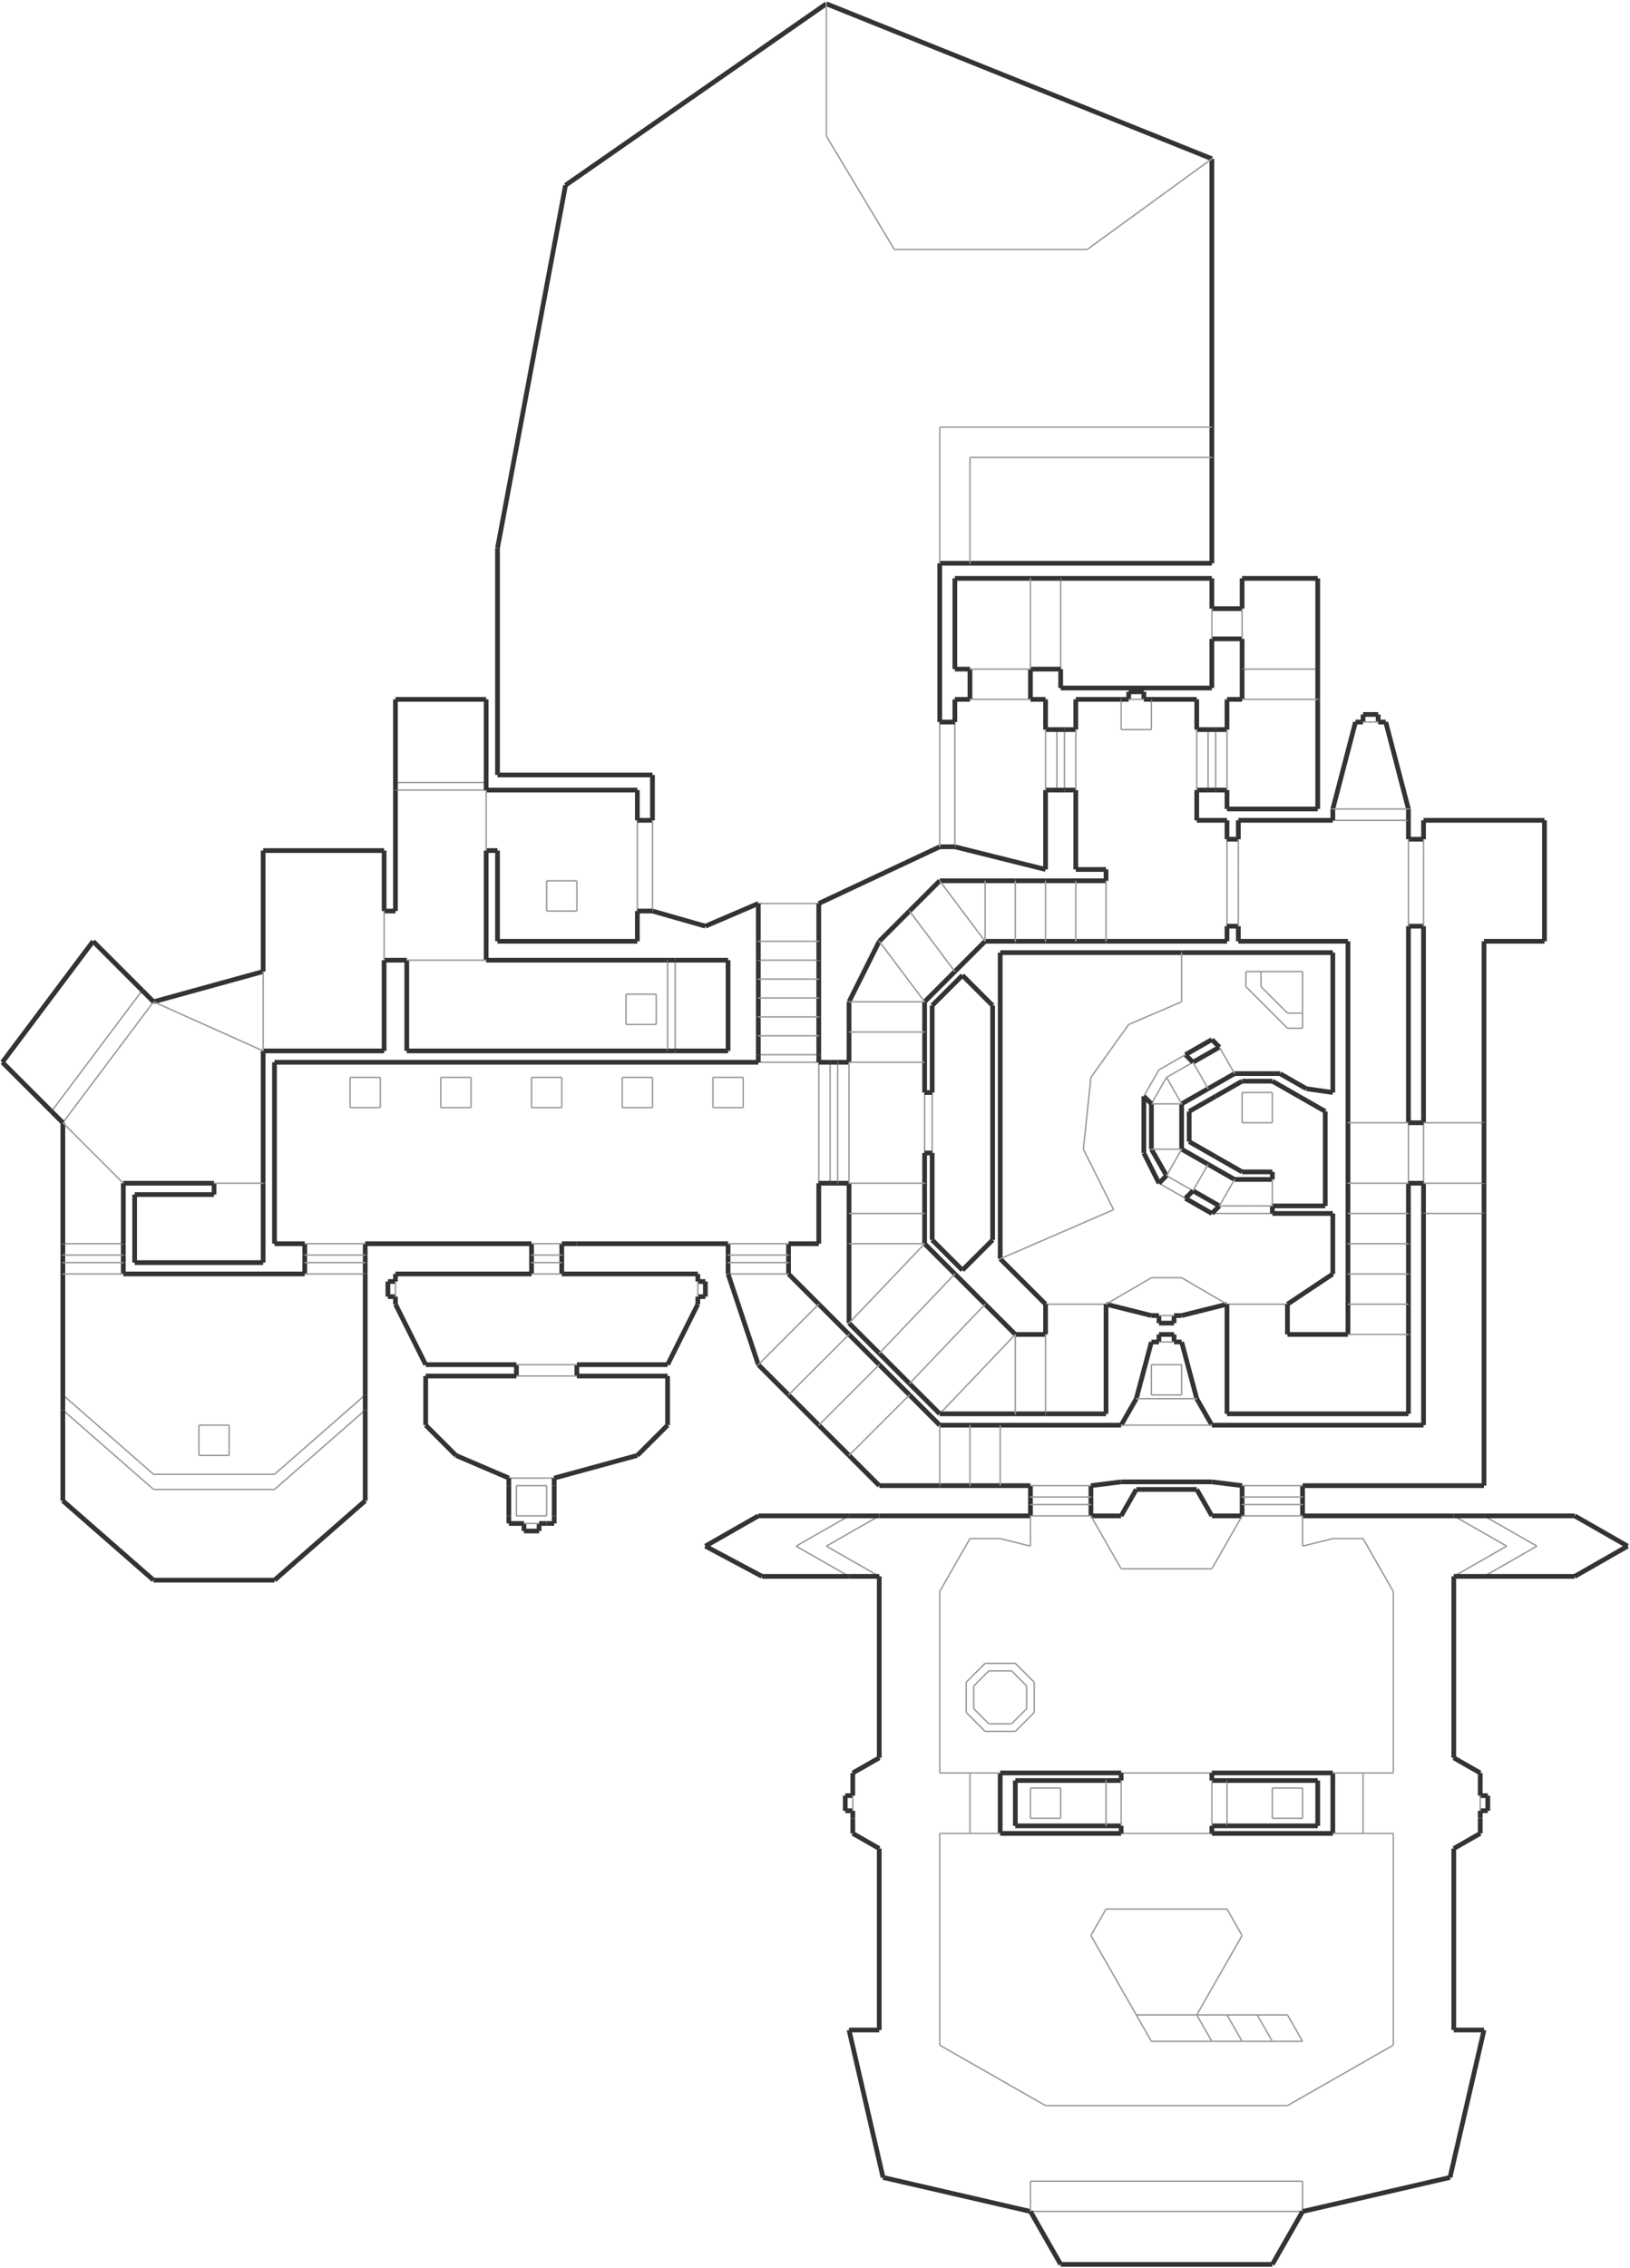 <?xml version="1.0" encoding="utf-8" ?>
<svg baseProfile="tiny" height="1024" version="1.2" viewBox="0 0 3450 4794" width="736" xmlns="http://www.w3.org/2000/svg" xmlns:ev="http://www.w3.org/2001/xml-events" xmlns:xlink="http://www.w3.org/1999/xlink"><defs /><line stroke="#333" stroke-width="10" x1="2629" x2="2693" y1="2477" y2="2477" /><line stroke="#333" stroke-width="10" x1="2573" x2="2629" y1="2445" y2="2477" /><line stroke="#333" stroke-width="10" x1="2517" x2="2573" y1="2413" y2="2445" /><line stroke="#333" stroke-width="10" x1="2517" x2="2517" y1="2349" y2="2413" /><line stroke="#333" stroke-width="10" x1="2573" x2="2517" y1="2317" y2="2349" /><line stroke="#333" stroke-width="10" x1="2629" x2="2573" y1="2285" y2="2317" /><line stroke="#333" stroke-width="10" x1="2693" x2="2629" y1="2285" y2="2285" /><line stroke="#333" stroke-width="10" x1="2749" x2="2693" y1="2317" y2="2285" /><line stroke="#333" stroke-width="10" x1="2805" x2="2749" y1="2349" y2="2317" /><line stroke="#333" stroke-width="10" x1="2805" x2="2805" y1="2549" y2="2349" /><line stroke="#333" stroke-width="10" x1="2693" x2="2693" y1="2477" y2="2493" /><line stroke="#333" stroke-width="10" x1="2693" x2="2613" y1="2493" y2="2493" /><line stroke="#333" stroke-width="10" x1="2613" x2="2557" y1="2493" y2="2461" /><line stroke="#333" stroke-width="10" x1="2557" x2="2501" y1="2461" y2="2429" /><line stroke="#333" stroke-width="10" x1="2501" x2="2501" y1="2429" y2="2333" /><line stroke="#333" stroke-width="10" x1="2501" x2="2557" y1="2333" y2="2301" /><line stroke="#333" stroke-width="10" x1="2557" x2="2613" y1="2301" y2="2269" /><line stroke="#333" stroke-width="10" x1="2613" x2="2709" y1="2269" y2="2269" /><line stroke="#333" stroke-width="10" x1="2709" x2="2765" y1="2269" y2="2301" /><line stroke="#333" stroke-width="10" x1="2765" x2="2821" y1="2301" y2="2309" /><line stroke="#333" stroke-width="10" x1="2693" x2="2805" y1="2549" y2="2549" /><line stroke="#999" stroke-width="3" x1="2693" x2="2629" y1="2373" y2="2373" /><line stroke="#999" stroke-width="3" x1="2693" x2="2693" y1="2309" y2="2373" /><line stroke="#999" stroke-width="3" x1="2629" x2="2693" y1="2309" y2="2309" /><line stroke="#999" stroke-width="3" x1="2629" x2="2629" y1="2373" y2="2309" /><line stroke="#999" stroke-width="3" x1="2693" x2="2693" y1="2549" y2="2493" /><line stroke="#333" stroke-width="10" x1="2581" x2="2525" y1="2213" y2="2245" /><line stroke="#999" stroke-width="3" x1="2525" x2="2469" y1="2245" y2="2277" /><line stroke="#999" stroke-width="3" x1="2469" x2="2437" y1="2277" y2="2333" /><line stroke="#333" stroke-width="10" x1="2437" x2="2437" y1="2333" y2="2429" /><line stroke="#333" stroke-width="10" x1="2437" x2="2469" y1="2429" y2="2485" /><line stroke="#999" stroke-width="3" x1="2469" x2="2525" y1="2485" y2="2517" /><line stroke="#333" stroke-width="10" x1="2525" x2="2581" y1="2517" y2="2549" /><line stroke="#999" stroke-width="3" x1="2581" x2="2613" y1="2549" y2="2493" /><line stroke="#999" stroke-width="3" x1="2525" x2="2557" y1="2517" y2="2461" /><line stroke="#999" stroke-width="3" x1="2469" x2="2501" y1="2485" y2="2429" /><line stroke="#999" stroke-width="3" x1="2437" x2="2501" y1="2429" y2="2429" /><line stroke="#999" stroke-width="3" x1="2437" x2="2501" y1="2333" y2="2333" /><line stroke="#999" stroke-width="3" x1="2469" x2="2501" y1="2277" y2="2333" /><line stroke="#999" stroke-width="3" x1="2525" x2="2557" y1="2245" y2="2301" /><line stroke="#333" stroke-width="10" x1="2117" x2="2117" y1="2013" y2="2661" /><line stroke="#333" stroke-width="10" x1="2117" x2="2213" y1="2661" y2="2757" /><line stroke="#999" stroke-width="3" x1="2213" x2="2341" y1="2757" y2="2757" /><line stroke="#333" stroke-width="10" x1="2725" x2="2821" y1="2757" y2="2693" /><line stroke="#333" stroke-width="10" x1="2821" x2="2501" y1="2013" y2="2013" /><line stroke="#333" stroke-width="10" x1="2565" x2="2581" y1="2197" y2="2213" /><line stroke="#333" stroke-width="10" x1="2509" x2="2565" y1="2229" y2="2197" /><line stroke="#999" stroke-width="3" x1="2421" x2="2453" y1="2317" y2="2261" /><line stroke="#333" stroke-width="10" x1="2421" x2="2421" y1="2437" y2="2317" /><line stroke="#333" stroke-width="10" x1="2453" x2="2421" y1="2501" y2="2437" /><line stroke="#999" stroke-width="3" x1="2509" x2="2453" y1="2533" y2="2501" /><line stroke="#333" stroke-width="10" x1="2821" x2="2693" y1="2565" y2="2565" /><line stroke="#999" stroke-width="3" x1="2581" x2="2613" y1="2213" y2="2269" /><line stroke="#333" stroke-width="10" x1="2341" x2="2437" y1="2757" y2="2781" /><line stroke="#333" stroke-width="10" x1="2501" x2="2597" y1="2781" y2="2757" /><line stroke="#333" stroke-width="10" x1="2509" x2="2525" y1="2533" y2="2517" /><line stroke="#333" stroke-width="10" x1="2469" x2="2453" y1="2485" y2="2501" /><line stroke="#333" stroke-width="10" x1="2525" x2="2509" y1="2245" y2="2229" /><line stroke="#333" stroke-width="10" x1="2421" x2="2437" y1="2317" y2="2333" /><line stroke="#333" stroke-width="10" x1="2213" x2="2213" y1="2757" y2="2821" /><line stroke="#333" stroke-width="10" x1="2213" x2="2149" y1="2821" y2="2821" /><line stroke="#333" stroke-width="10" x1="2149" x2="2085" y1="2821" y2="2757" /><line stroke="#333" stroke-width="10" x1="2085" x2="2021" y1="2757" y2="2693" /><line stroke="#333" stroke-width="10" x1="2021" x2="1957" y1="2693" y2="2629" /><line stroke="#333" stroke-width="10" x1="1957" x2="1957" y1="2629" y2="2565" /><line stroke="#333" stroke-width="10" x1="1957" x2="1957" y1="2565" y2="2501" /><line stroke="#333" stroke-width="10" x1="1957" x2="1957" y1="2501" y2="2437" /><line stroke="#999" stroke-width="3" x1="1957" x2="1957" y1="2437" y2="2309" /><line stroke="#333" stroke-width="10" x1="1957" x2="1957" y1="2309" y2="2245" /><line stroke="#333" stroke-width="10" x1="1957" x2="1957" y1="2245" y2="2181" /><line stroke="#333" stroke-width="10" x1="1957" x2="1957" y1="2181" y2="2117" /><line stroke="#333" stroke-width="10" x1="1957" x2="2021" y1="2117" y2="2053" /><line stroke="#333" stroke-width="10" x1="2021" x2="2085" y1="2053" y2="1989" /><line stroke="#333" stroke-width="10" x1="2085" x2="2149" y1="1989" y2="1989" /><line stroke="#333" stroke-width="10" x1="2149" x2="2213" y1="1989" y2="1989" /><line stroke="#333" stroke-width="10" x1="2213" x2="2277" y1="1989" y2="1989" /><line stroke="#333" stroke-width="10" x1="2277" x2="2341" y1="1989" y2="1989" /><line stroke="#333" stroke-width="10" x1="2341" x2="2597" y1="1989" y2="1989" /><line stroke="#333" stroke-width="10" x1="2597" x2="2533" y1="1733" y2="1733" /><line stroke="#333" stroke-width="10" x1="2277" x2="2341" y1="1837" y2="1837" /><line stroke="#333" stroke-width="10" x1="2341" x2="2341" y1="1837" y2="1861" /><line stroke="#333" stroke-width="10" x1="2341" x2="2277" y1="1861" y2="1861" /><line stroke="#333" stroke-width="10" x1="2277" x2="2213" y1="1861" y2="1861" /><line stroke="#333" stroke-width="10" x1="2213" x2="2149" y1="1861" y2="1861" /><line stroke="#333" stroke-width="10" x1="1989" x2="1925" y1="1861" y2="1925" /><line stroke="#333" stroke-width="10" x1="1797" x2="1797" y1="2181" y2="2245" /><line stroke="#333" stroke-width="10" x1="1797" x2="1773" y1="2245" y2="2245" /><line stroke="#333" stroke-width="10" x1="1773" x2="1797" y1="2501" y2="2501" /><line stroke="#333" stroke-width="10" x1="1797" x2="1797" y1="2501" y2="2565" /><line stroke="#333" stroke-width="10" x1="1797" x2="1797" y1="2565" y2="2629" /><line stroke="#333" stroke-width="10" x1="1797" x2="1797" y1="2629" y2="2797" /><line stroke="#333" stroke-width="10" x1="1797" x2="1861" y1="2797" y2="2861" /><line stroke="#333" stroke-width="10" x1="1861" x2="1925" y1="2861" y2="2925" /><line stroke="#333" stroke-width="10" x1="1925" x2="1989" y1="2925" y2="2989" /><line stroke="#333" stroke-width="10" x1="2213" x2="2341" y1="2989" y2="2989" /><line stroke="#333" stroke-width="10" x1="2341" x2="2341" y1="2989" y2="2757" /><line stroke="#333" stroke-width="10" x1="1797" x2="1797" y1="2117" y2="2181" /><line stroke="#333" stroke-width="10" x1="1861" x2="1797" y1="1989" y2="2117" /><line stroke="#333" stroke-width="10" x1="1925" x2="1861" y1="1925" y2="1989" /><line stroke="#999" stroke-width="3" x1="1797" x2="1957" y1="2501" y2="2501" /><line stroke="#999" stroke-width="3" x1="1797" x2="1957" y1="2565" y2="2565" /><line stroke="#999" stroke-width="3" x1="1797" x2="1957" y1="2629" y2="2629" /><line stroke="#999" stroke-width="3" x1="1797" x2="1957" y1="2797" y2="2629" /><line stroke="#999" stroke-width="3" x1="1861" x2="2021" y1="2861" y2="2693" /><line stroke="#999" stroke-width="3" x1="1925" x2="2085" y1="2925" y2="2757" /><line stroke="#999" stroke-width="3" x1="1989" x2="2149" y1="2989" y2="2821" /><line stroke="#999" stroke-width="3" x1="2213" x2="2213" y1="2989" y2="2821" /><line stroke="#333" stroke-width="10" x1="1989" x2="2149" y1="2989" y2="2989" /><line stroke="#333" stroke-width="10" x1="2149" x2="2213" y1="2989" y2="2989" /><line stroke="#999" stroke-width="3" x1="2149" x2="2149" y1="2989" y2="2821" /><line stroke="#333" stroke-width="10" x1="2085" x2="1989" y1="1861" y2="1861" /><line stroke="#333" stroke-width="10" x1="2149" x2="2085" y1="1861" y2="1861" /><line stroke="#999" stroke-width="3" x1="2341" x2="2341" y1="1989" y2="1861" /><line stroke="#999" stroke-width="3" x1="2277" x2="2277" y1="1989" y2="1861" /><line stroke="#999" stroke-width="3" x1="2213" x2="2213" y1="1989" y2="1861" /><line stroke="#999" stroke-width="3" x1="2149" x2="2149" y1="1989" y2="1861" /><line stroke="#999" stroke-width="3" x1="2085" x2="1989" y1="1989" y2="1861" /><line stroke="#999" stroke-width="3" x1="2021" x2="1925" y1="2053" y2="1925" /><line stroke="#999" stroke-width="3" x1="1957" x2="1797" y1="2117" y2="2117" /><line stroke="#999" stroke-width="3" x1="1957" x2="1861" y1="2117" y2="1989" /><line stroke="#999" stroke-width="3" x1="1957" x2="1797" y1="2181" y2="2181" /><line stroke="#999" stroke-width="3" x1="1957" x2="1797" y1="2245" y2="2245" /><line stroke="#999" stroke-width="3" x1="2085" x2="2085" y1="1989" y2="1861" /><line stroke="#999" stroke-width="3" x1="1797" x2="1797" y1="2245" y2="2501" /><line stroke="#999" stroke-width="3" x1="2341" x2="2437" y1="2757" y2="2701" /><line stroke="#999" stroke-width="3" x1="2437" x2="2501" y1="2701" y2="2701" /><line stroke="#999" stroke-width="3" x1="2501" x2="2597" y1="2701" y2="2757" /><line stroke="#999" stroke-width="3" x1="1973" x2="1973" y1="2309" y2="2437" /><line stroke="#333" stroke-width="10" x1="1973" x2="1957" y1="2309" y2="2309" /><line stroke="#333" stroke-width="10" x1="1957" x2="1973" y1="2437" y2="2437" /><line stroke="#999" stroke-width="3" x1="1773" x2="1773" y1="2245" y2="2501" /><line stroke="#999" stroke-width="3" x1="1757" x2="1757" y1="2501" y2="2245" /><line stroke="#999" stroke-width="3" x1="1733" x2="1733" y1="2501" y2="2245" /><line stroke="#333" stroke-width="10" x1="1757" x2="1733" y1="2245" y2="2245" /><line stroke="#333" stroke-width="10" x1="1733" x2="1757" y1="2501" y2="2501" /><line stroke="#333" stroke-width="10" x1="1773" x2="1757" y1="2245" y2="2245" /><line stroke="#333" stroke-width="10" x1="1757" x2="1773" y1="2501" y2="2501" /><line stroke="#333" stroke-width="10" x1="1973" x2="2037" y1="2621" y2="2685" /><line stroke="#333" stroke-width="10" x1="2037" x2="2101" y1="2685" y2="2621" /><line stroke="#333" stroke-width="10" x1="2101" x2="2101" y1="2621" y2="2125" /><line stroke="#333" stroke-width="10" x1="2101" x2="2037" y1="2125" y2="2061" /><line stroke="#333" stroke-width="10" x1="2037" x2="1973" y1="2061" y2="2125" /><line stroke="#999" stroke-width="3" x1="2597" x2="2725" y1="2757" y2="2757" /><line stroke="#333" stroke-width="10" x1="2597" x2="2597" y1="2757" y2="2989" /><line stroke="#333" stroke-width="10" x1="2597" x2="2981" y1="2989" y2="2989" /><line stroke="#333" stroke-width="10" x1="2821" x2="2621" y1="1733" y2="1733" /><line stroke="#333" stroke-width="10" x1="2621" x2="2621" y1="1733" y2="1773" /><line stroke="#333" stroke-width="10" x1="2621" x2="2621" y1="1957" y2="1989" /><line stroke="#333" stroke-width="10" x1="2621" x2="2853" y1="1989" y2="1989" /><line stroke="#333" stroke-width="10" x1="2853" x2="2725" y1="2821" y2="2821" /><line stroke="#333" stroke-width="10" x1="2725" x2="2725" y1="2821" y2="2757" /><line stroke="#333" stroke-width="10" x1="2597" x2="2597" y1="1989" y2="1957" /><line stroke="#999" stroke-width="3" x1="2597" x2="2597" y1="1957" y2="1773" /><line stroke="#333" stroke-width="10" x1="2597" x2="2597" y1="1773" y2="1733" /><line stroke="#333" stroke-width="10" x1="2597" x2="2621" y1="1957" y2="1957" /><line stroke="#333" stroke-width="10" x1="2621" x2="2597" y1="1773" y2="1773" /><line stroke="#333" stroke-width="10" x1="2853" x2="2853" y1="2757" y2="2821" /><line stroke="#333" stroke-width="10" x1="2853" x2="2853" y1="2693" y2="2757" /><line stroke="#333" stroke-width="10" x1="2853" x2="2853" y1="2629" y2="2693" /><line stroke="#333" stroke-width="10" x1="2853" x2="2853" y1="2565" y2="2629" /><line stroke="#333" stroke-width="10" x1="2853" x2="2853" y1="2501" y2="2565" /><line stroke="#333" stroke-width="10" x1="2853" x2="2853" y1="2373" y2="2501" /><line stroke="#333" stroke-width="10" x1="2853" x2="2853" y1="1989" y2="2373" /><line stroke="#333" stroke-width="10" x1="2981" x2="2981" y1="2989" y2="2821" /><line stroke="#333" stroke-width="10" x1="2981" x2="2981" y1="2821" y2="2757" /><line stroke="#333" stroke-width="10" x1="2981" x2="2981" y1="2757" y2="2693" /><line stroke="#333" stroke-width="10" x1="2981" x2="2981" y1="2693" y2="2629" /><line stroke="#333" stroke-width="10" x1="2981" x2="2981" y1="2629" y2="2565" /><line stroke="#333" stroke-width="10" x1="2981" x2="2981" y1="2565" y2="2501" /><line stroke="#999" stroke-width="3" x1="2981" x2="2981" y1="2501" y2="2373" /><line stroke="#333" stroke-width="10" x1="2981" x2="2981" y1="2373" y2="1957" /><line stroke="#999" stroke-width="3" x1="2981" x2="2853" y1="2757" y2="2757" /><line stroke="#999" stroke-width="3" x1="2981" x2="2853" y1="2821" y2="2821" /><line stroke="#999" stroke-width="3" x1="2981" x2="2853" y1="2629" y2="2629" /><line stroke="#999" stroke-width="3" x1="2981" x2="2853" y1="2693" y2="2693" /><line stroke="#999" stroke-width="3" x1="2981" x2="2853" y1="2501" y2="2501" /><line stroke="#999" stroke-width="3" x1="2981" x2="2853" y1="2565" y2="2565" /><line stroke="#999" stroke-width="3" x1="2981" x2="2853" y1="2373" y2="2373" /><line stroke="#333" stroke-width="10" x1="2277" x2="2277" y1="1669" y2="1837" /><line stroke="#999" stroke-width="3" x1="2253" x2="2253" y1="1541" y2="1669" /><line stroke="#333" stroke-width="10" x1="2277" x2="2277" y1="1477" y2="1541" /><line stroke="#333" stroke-width="10" x1="2533" x2="2437" y1="1477" y2="1477" /><line stroke="#333" stroke-width="10" x1="2533" x2="2533" y1="1541" y2="1477" /><line stroke="#999" stroke-width="3" x1="2557" x2="2557" y1="1669" y2="1541" /><line stroke="#333" stroke-width="10" x1="2533" x2="2533" y1="1733" y2="1669" /><line stroke="#999" stroke-width="3" x1="2573" x2="2573" y1="1541" y2="1669" /><line stroke="#999" stroke-width="3" x1="2237" x2="2237" y1="1669" y2="1541" /><line stroke="#333" stroke-width="10" x1="2277" x2="2253" y1="1541" y2="1541" /><line stroke="#333" stroke-width="10" x1="2253" x2="2277" y1="1669" y2="1669" /><line stroke="#333" stroke-width="10" x1="2237" x2="2213" y1="1541" y2="1541" /><line stroke="#333" stroke-width="10" x1="2213" x2="2237" y1="1669" y2="1669" /><line stroke="#333" stroke-width="10" x1="2253" x2="2237" y1="1541" y2="1541" /><line stroke="#333" stroke-width="10" x1="2237" x2="2253" y1="1669" y2="1669" /><line stroke="#333" stroke-width="10" x1="2597" x2="2573" y1="1541" y2="1541" /><line stroke="#333" stroke-width="10" x1="2573" x2="2597" y1="1669" y2="1669" /><line stroke="#333" stroke-width="10" x1="2557" x2="2533" y1="1541" y2="1541" /><line stroke="#333" stroke-width="10" x1="2533" x2="2557" y1="1669" y2="1669" /><line stroke="#333" stroke-width="10" x1="2573" x2="2557" y1="1541" y2="1541" /><line stroke="#333" stroke-width="10" x1="2557" x2="2573" y1="1669" y2="1669" /><line stroke="#333" stroke-width="10" x1="2213" x2="2213" y1="1837" y2="1669" /><line stroke="#333" stroke-width="10" x1="2021" x2="2213" y1="1789" y2="1837" /><line stroke="#333" stroke-width="10" x1="2213" x2="2213" y1="1541" y2="1477" /><line stroke="#333" stroke-width="10" x1="2245" x2="2565" y1="1453" y2="1453" /><line stroke="#333" stroke-width="10" x1="2245" x2="2245" y1="1413" y2="1453" /><line stroke="#333" stroke-width="10" x1="2565" x2="2565" y1="1453" y2="1349" /><line stroke="#333" stroke-width="10" x1="2565" x2="2629" y1="1349" y2="1349" /><line stroke="#333" stroke-width="10" x1="2629" x2="2629" y1="1349" y2="1413" /><line stroke="#999" stroke-width="3" x1="2629" x2="2789" y1="1413" y2="1413" /><line stroke="#333" stroke-width="10" x1="2789" x2="2789" y1="1413" y2="1221" /><line stroke="#333" stroke-width="10" x1="2789" x2="2629" y1="1221" y2="1221" /><line stroke="#333" stroke-width="10" x1="2629" x2="2629" y1="1221" y2="1285" /><line stroke="#333" stroke-width="10" x1="2629" x2="2565" y1="1285" y2="1285" /><line stroke="#333" stroke-width="10" x1="2565" x2="2565" y1="1285" y2="1221" /><line stroke="#333" stroke-width="10" x1="2565" x2="2245" y1="1221" y2="1221" /><line stroke="#333" stroke-width="10" x1="2597" x2="2597" y1="1477" y2="1541" /><line stroke="#333" stroke-width="10" x1="2597" x2="2597" y1="1669" y2="1709" /><line stroke="#333" stroke-width="10" x1="2597" x2="2789" y1="1709" y2="1709" /><line stroke="#333" stroke-width="10" x1="2789" x2="2789" y1="1709" y2="1477" /><line stroke="#999" stroke-width="3" x1="2245" x2="2245" y1="1413" y2="1221" /><line stroke="#999" stroke-width="3" x1="2213" x2="2213" y1="1669" y2="1541" /><line stroke="#999" stroke-width="3" x1="2597" x2="2597" y1="1541" y2="1669" /><line stroke="#999" stroke-width="3" x1="2533" x2="2533" y1="1669" y2="1541" /><line stroke="#999" stroke-width="3" x1="2277" x2="2277" y1="1541" y2="1669" /><line stroke="#333" stroke-width="10" x1="2821" x2="2821" y1="2693" y2="2565" /><line stroke="#333" stroke-width="10" x1="2821" x2="2821" y1="2309" y2="2013" /><line stroke="#999" stroke-width="3" x1="2637" x2="2637" y1="2085" y2="2053" /><line stroke="#999" stroke-width="3" x1="2725" x2="2637" y1="2173" y2="2085" /><line stroke="#999" stroke-width="3" x1="2757" x2="2725" y1="2173" y2="2173" /><line stroke="#999" stroke-width="3" x1="2757" x2="2757" y1="2141" y2="2173" /><line stroke="#999" stroke-width="3" x1="2725" x2="2757" y1="2141" y2="2141" /><line stroke="#999" stroke-width="3" x1="2669" x2="2725" y1="2085" y2="2141" /><line stroke="#999" stroke-width="3" x1="2669" x2="2669" y1="2053" y2="2085" /><line stroke="#999" stroke-width="3" x1="2637" x2="2669" y1="2053" y2="2053" /><line stroke="#999" stroke-width="3" x1="2693" x2="2565" y1="2565" y2="2565" /><line stroke="#333" stroke-width="10" x1="2565" x2="2509" y1="2565" y2="2533" /><line stroke="#333" stroke-width="10" x1="2581" x2="2565" y1="2549" y2="2565" /><line stroke="#333" stroke-width="10" x1="2693" x2="2693" y1="2565" y2="2549" /><line stroke="#999" stroke-width="3" x1="2453" x2="2509" y1="2261" y2="2229" /><line stroke="#333" stroke-width="10" x1="2501" x2="2117" y1="2013" y2="2013" /><line stroke="#333" stroke-width="10" x1="1605" x2="581" y1="2245" y2="2245" /><line stroke="#333" stroke-width="10" x1="581" x2="581" y1="2245" y2="2629" /><line stroke="#333" stroke-width="10" x1="645" x2="645" y1="2629" y2="2653" /><line stroke="#333" stroke-width="10" x1="645" x2="645" y1="2653" y2="2669" /><line stroke="#333" stroke-width="10" x1="645" x2="645" y1="2669" y2="2693" /><line stroke="#333" stroke-width="10" x1="773" x2="773" y1="2693" y2="2669" /><line stroke="#333" stroke-width="10" x1="773" x2="773" y1="2669" y2="2653" /><line stroke="#333" stroke-width="10" x1="773" x2="773" y1="2653" y2="2629" /><line stroke="#333" stroke-width="10" x1="773" x2="1093" y1="2629" y2="2629" /><line stroke="#333" stroke-width="10" x1="1125" x2="1125" y1="2629" y2="2653" /><line stroke="#333" stroke-width="10" x1="1125" x2="1125" y1="2653" y2="2669" /><line stroke="#333" stroke-width="10" x1="1125" x2="1125" y1="2669" y2="2693" /><line stroke="#333" stroke-width="10" x1="1189" x2="1189" y1="2693" y2="2669" /><line stroke="#333" stroke-width="10" x1="1189" x2="1189" y1="2669" y2="2653" /><line stroke="#333" stroke-width="10" x1="1189" x2="1189" y1="2653" y2="2629" /><line stroke="#333" stroke-width="10" x1="1221" x2="1541" y1="2629" y2="2629" /><line stroke="#333" stroke-width="10" x1="1541" x2="1541" y1="2629" y2="2653" /><line stroke="#333" stroke-width="10" x1="1541" x2="1541" y1="2653" y2="2669" /><line stroke="#333" stroke-width="10" x1="1541" x2="1541" y1="2669" y2="2693" /><line stroke="#333" stroke-width="10" x1="1669" x2="1669" y1="2693" y2="2669" /><line stroke="#333" stroke-width="10" x1="1669" x2="1669" y1="2669" y2="2653" /><line stroke="#333" stroke-width="10" x1="1669" x2="1669" y1="2653" y2="2629" /><line stroke="#333" stroke-width="10" x1="1669" x2="1733" y1="2629" y2="2629" /><line stroke="#333" stroke-width="10" x1="1733" x2="1733" y1="2629" y2="2501" /><line stroke="#333" stroke-width="10" x1="581" x2="645" y1="2629" y2="2629" /><line stroke="#999" stroke-width="3" x1="645" x2="773" y1="2653" y2="2653" /><line stroke="#999" stroke-width="3" x1="1541" x2="1669" y1="2653" y2="2653" /><line stroke="#999" stroke-width="3" x1="1125" x2="1189" y1="2653" y2="2653" /><line stroke="#999" stroke-width="3" x1="645" x2="773" y1="2629" y2="2629" /><line stroke="#999" stroke-width="3" x1="1541" x2="1669" y1="2629" y2="2629" /><line stroke="#999" stroke-width="3" x1="1125" x2="1189" y1="2629" y2="2629" /><line stroke="#999" stroke-width="3" x1="773" x2="645" y1="2669" y2="2669" /><line stroke="#999" stroke-width="3" x1="773" x2="645" y1="2693" y2="2693" /><line stroke="#999" stroke-width="3" x1="1189" x2="1125" y1="2669" y2="2669" /><line stroke="#999" stroke-width="3" x1="1189" x2="1125" y1="2693" y2="2693" /><line stroke="#999" stroke-width="3" x1="1669" x2="1541" y1="2669" y2="2669" /><line stroke="#999" stroke-width="3" x1="1669" x2="1541" y1="2693" y2="2693" /><line stroke="#333" stroke-width="10" x1="1733" x2="1669" y1="2757" y2="2693" /><line stroke="#333" stroke-width="10" x1="1797" x2="1733" y1="2821" y2="2757" /><line stroke="#333" stroke-width="10" x1="1861" x2="1797" y1="2885" y2="2821" /><line stroke="#333" stroke-width="10" x1="1925" x2="1861" y1="2949" y2="2885" /><line stroke="#333" stroke-width="10" x1="1989" x2="1925" y1="3013" y2="2949" /><line stroke="#333" stroke-width="10" x1="2053" x2="1989" y1="3013" y2="3013" /><line stroke="#333" stroke-width="10" x1="2117" x2="2053" y1="3013" y2="3013" /><line stroke="#333" stroke-width="10" x1="2373" x2="2117" y1="3013" y2="3013" /><line stroke="#333" stroke-width="10" x1="1541" x2="1605" y1="2693" y2="2885" /><line stroke="#333" stroke-width="10" x1="1605" x2="1669" y1="2885" y2="2949" /><line stroke="#333" stroke-width="10" x1="1669" x2="1733" y1="2949" y2="3013" /><line stroke="#333" stroke-width="10" x1="1733" x2="1797" y1="3013" y2="3077" /><line stroke="#333" stroke-width="10" x1="1797" x2="1861" y1="3077" y2="3141" /><line stroke="#333" stroke-width="10" x1="1989" x2="2053" y1="3141" y2="3141" /><line stroke="#333" stroke-width="10" x1="2053" x2="2117" y1="3141" y2="3141" /><line stroke="#333" stroke-width="10" x1="2117" x2="2181" y1="3141" y2="3141" /><line stroke="#333" stroke-width="10" x1="3013" x2="2565" y1="3013" y2="3013" /><line stroke="#333" stroke-width="10" x1="2565" x2="2533" y1="3013" y2="2957" /><line stroke="#333" stroke-width="10" x1="2533" x2="2501" y1="2957" y2="2837" /><line stroke="#333" stroke-width="10" x1="2437" x2="2405" y1="2837" y2="2957" /><line stroke="#333" stroke-width="10" x1="2405" x2="2373" y1="2957" y2="3013" /><line stroke="#333" stroke-width="10" x1="2181" x2="2181" y1="3141" y2="3165" /><line stroke="#333" stroke-width="10" x1="2181" x2="2181" y1="3165" y2="3181" /><line stroke="#333" stroke-width="10" x1="2181" x2="2181" y1="3181" y2="3205" /><line stroke="#333" stroke-width="10" x1="2309" x2="2309" y1="3205" y2="3181" /><line stroke="#333" stroke-width="10" x1="2309" x2="2309" y1="3181" y2="3165" /><line stroke="#333" stroke-width="10" x1="2309" x2="2309" y1="3165" y2="3141" /><line stroke="#333" stroke-width="10" x1="2629" x2="2629" y1="3141" y2="3165" /><line stroke="#333" stroke-width="10" x1="2629" x2="2629" y1="3165" y2="3181" /><line stroke="#333" stroke-width="10" x1="2629" x2="2629" y1="3181" y2="3205" /><line stroke="#333" stroke-width="10" x1="2757" x2="2757" y1="3205" y2="3181" /><line stroke="#333" stroke-width="10" x1="2757" x2="2757" y1="3181" y2="3165" /><line stroke="#333" stroke-width="10" x1="2757" x2="2757" y1="3165" y2="3141" /><line stroke="#333" stroke-width="10" x1="2757" x2="3141" y1="3141" y2="3141" /><line stroke="#999" stroke-width="3" x1="2181" x2="2309" y1="3165" y2="3165" /><line stroke="#999" stroke-width="3" x1="2181" x2="2309" y1="3141" y2="3141" /><line stroke="#999" stroke-width="3" x1="2309" x2="2181" y1="3181" y2="3181" /><line stroke="#999" stroke-width="3" x1="2309" x2="2181" y1="3205" y2="3205" /><line stroke="#999" stroke-width="3" x1="2629" x2="2757" y1="3165" y2="3165" /><line stroke="#999" stroke-width="3" x1="2629" x2="2757" y1="3141" y2="3141" /><line stroke="#999" stroke-width="3" x1="2757" x2="2629" y1="3181" y2="3181" /><line stroke="#999" stroke-width="3" x1="2757" x2="2629" y1="3205" y2="3205" /><line stroke="#999" stroke-width="3" x1="1605" x2="1733" y1="2885" y2="2757" /><line stroke="#999" stroke-width="3" x1="1669" x2="1797" y1="2949" y2="2821" /><line stroke="#999" stroke-width="3" x1="1733" x2="1861" y1="3013" y2="2885" /><line stroke="#999" stroke-width="3" x1="1797" x2="1925" y1="3077" y2="2949" /><line stroke="#999" stroke-width="3" x1="2053" x2="2053" y1="3141" y2="3013" /><line stroke="#999" stroke-width="3" x1="2117" x2="2117" y1="3141" y2="3013" /><line stroke="#999" stroke-width="3" x1="1989" x2="1989" y1="3141" y2="3013" /><line stroke="#333" stroke-width="10" x1="1861" x2="1989" y1="3141" y2="3141" /><line stroke="#999" stroke-width="3" x1="2565" x2="2373" y1="3013" y2="3013" /><line stroke="#333" stroke-width="10" x1="3141" x2="3141" y1="2373" y2="1989" /><line stroke="#333" stroke-width="10" x1="3013" x2="3013" y1="1957" y2="2373" /><line stroke="#333" stroke-width="10" x1="3013" x2="3013" y1="1733" y2="1773" /><line stroke="#333" stroke-width="10" x1="2981" x2="2981" y1="1773" y2="1733" /><line stroke="#333" stroke-width="10" x1="2981" x2="3013" y1="1957" y2="1957" /><line stroke="#333" stroke-width="10" x1="3013" x2="2981" y1="1773" y2="1773" /><line stroke="#333" stroke-width="10" x1="3141" x2="3269" y1="1989" y2="1989" /><line stroke="#333" stroke-width="10" x1="3269" x2="3269" y1="1989" y2="1733" /><line stroke="#333" stroke-width="10" x1="3269" x2="3013" y1="1733" y2="1733" /><line stroke="#333" stroke-width="10" x1="3013" x2="3013" y1="2501" y2="2565" /><line stroke="#333" stroke-width="10" x1="3141" x2="3141" y1="2565" y2="2501" /><line stroke="#999" stroke-width="3" x1="3141" x2="3013" y1="2501" y2="2501" /><line stroke="#999" stroke-width="3" x1="3141" x2="3013" y1="2565" y2="2565" /><line stroke="#999" stroke-width="3" x1="3141" x2="3013" y1="2373" y2="2373" /><line stroke="#999" stroke-width="3" x1="3013" x2="3013" y1="2373" y2="2501" /><line stroke="#333" stroke-width="10" x1="3141" x2="3141" y1="2501" y2="2373" /><line stroke="#333" stroke-width="10" x1="3013" x2="3013" y1="2565" y2="3013" /><line stroke="#333" stroke-width="10" x1="3141" x2="3141" y1="3141" y2="2565" /><line stroke="#333" stroke-width="10" x1="2981" x2="3013" y1="2501" y2="2501" /><line stroke="#333" stroke-width="10" x1="3013" x2="2981" y1="2373" y2="2373" /><line stroke="#333" stroke-width="10" x1="1973" x2="1973" y1="2437" y2="2621" /><line stroke="#333" stroke-width="10" x1="1973" x2="1973" y1="2125" y2="2309" /><line stroke="#333" stroke-width="10" x1="2373" x2="2309" y1="3205" y2="3205" /><line stroke="#333" stroke-width="10" x1="2405" x2="2373" y1="3149" y2="3205" /><line stroke="#333" stroke-width="10" x1="2533" x2="2405" y1="3149" y2="3149" /><line stroke="#333" stroke-width="10" x1="2565" x2="2533" y1="3205" y2="3149" /><line stroke="#333" stroke-width="10" x1="2629" x2="2565" y1="3205" y2="3205" /><line stroke="#999" stroke-width="3" x1="2117" x2="2053" y1="3253" y2="3253" /><line stroke="#999" stroke-width="3" x1="2053" x2="1989" y1="3253" y2="3365" /><line stroke="#999" stroke-width="3" x1="1989" x2="1989" y1="3365" y2="3749" /><line stroke="#999" stroke-width="3" x1="1989" x2="1989" y1="3877" y2="4325" /><line stroke="#999" stroke-width="3" x1="2373" x2="2565" y1="3749" y2="3749" /><line stroke="#999" stroke-width="3" x1="2565" x2="2373" y1="3877" y2="3877" /><line stroke="#999" stroke-width="3" x1="2949" x2="2949" y1="4325" y2="3877" /><line stroke="#999" stroke-width="3" x1="2949" x2="2885" y1="3877" y2="3877" /><line stroke="#999" stroke-width="3" x1="2885" x2="2949" y1="3749" y2="3749" /><line stroke="#999" stroke-width="3" x1="2949" x2="2949" y1="3749" y2="3365" /><line stroke="#999" stroke-width="3" x1="2949" x2="2885" y1="3365" y2="3253" /><line stroke="#999" stroke-width="3" x1="2885" x2="2821" y1="3253" y2="3253" /><line stroke="#999" stroke-width="3" x1="1989" x2="2213" y1="4325" y2="4453" /><line stroke="#999" stroke-width="3" x1="2213" x2="2725" y1="4453" y2="4453" /><line stroke="#999" stroke-width="3" x1="2725" x2="2949" y1="4453" y2="4325" /><line stroke="#333" stroke-width="10" x1="2181" x2="1861" y1="3205" y2="3205" /><line stroke="#999" stroke-width="3" x1="1861" x2="1749" y1="3205" y2="3269" /><line stroke="#999" stroke-width="3" x1="1749" x2="1861" y1="3269" y2="3333" /><line stroke="#333" stroke-width="10" x1="1861" x2="1861" y1="3333" y2="3717" /><line stroke="#333" stroke-width="10" x1="1861" x2="1805" y1="3717" y2="3749" /><line stroke="#333" stroke-width="10" x1="1805" x2="1861" y1="3877" y2="3909" /><line stroke="#333" stroke-width="10" x1="1861" x2="1861" y1="3909" y2="4293" /><line stroke="#333" stroke-width="10" x1="1861" x2="1797" y1="4293" y2="4293" /><line stroke="#333" stroke-width="10" x1="1797" x2="1869" y1="4293" y2="4605" /><line stroke="#333" stroke-width="10" x1="1869" x2="2181" y1="4605" y2="4677" /><line stroke="#999" stroke-width="3" x1="2181" x2="2181" y1="4677" y2="4613" /><line stroke="#999" stroke-width="3" x1="2181" x2="2757" y1="4613" y2="4613" /><line stroke="#999" stroke-width="3" x1="2757" x2="2757" y1="4613" y2="4677" /><line stroke="#333" stroke-width="10" x1="2757" x2="3069" y1="4677" y2="4605" /><line stroke="#333" stroke-width="10" x1="3069" x2="3141" y1="4605" y2="4293" /><line stroke="#333" stroke-width="10" x1="3141" x2="3077" y1="4293" y2="4293" /><line stroke="#333" stroke-width="10" x1="3077" x2="3077" y1="4293" y2="3909" /><line stroke="#333" stroke-width="10" x1="3077" x2="3133" y1="3909" y2="3877" /><line stroke="#333" stroke-width="10" x1="3133" x2="3077" y1="3749" y2="3717" /><line stroke="#333" stroke-width="10" x1="3077" x2="3077" y1="3717" y2="3333" /><line stroke="#999" stroke-width="3" x1="3077" x2="3189" y1="3333" y2="3269" /><line stroke="#999" stroke-width="3" x1="3189" x2="3077" y1="3269" y2="3205" /><line stroke="#333" stroke-width="10" x1="3077" x2="2757" y1="3205" y2="3205" /><line stroke="#333" stroke-width="10" x1="2821" x2="2821" y1="3749" y2="3877" /><line stroke="#333" stroke-width="10" x1="2117" x2="2117" y1="3877" y2="3749" /><line stroke="#333" stroke-width="10" x1="2373" x2="2117" y1="3877" y2="3877" /><line stroke="#333" stroke-width="10" x1="2117" x2="2373" y1="3749" y2="3749" /><line stroke="#333" stroke-width="10" x1="2565" x2="2821" y1="3749" y2="3749" /><line stroke="#333" stroke-width="10" x1="2821" x2="2565" y1="3877" y2="3877" /><line stroke="#333" stroke-width="10" x1="2373" x2="2373" y1="3749" y2="3765" /><line stroke="#333" stroke-width="10" x1="2373" x2="2341" y1="3765" y2="3765" /><line stroke="#333" stroke-width="10" x1="2149" x2="2149" y1="3765" y2="3861" /><line stroke="#333" stroke-width="10" x1="2341" x2="2373" y1="3861" y2="3861" /><line stroke="#333" stroke-width="10" x1="2373" x2="2373" y1="3861" y2="3877" /><line stroke="#333" stroke-width="10" x1="2565" x2="2565" y1="3877" y2="3861" /><line stroke="#333" stroke-width="10" x1="2789" x2="2789" y1="3861" y2="3765" /><line stroke="#333" stroke-width="10" x1="2565" x2="2565" y1="3765" y2="3749" /><line stroke="#999" stroke-width="3" x1="2373" x2="2373" y1="3765" y2="3861" /><line stroke="#999" stroke-width="3" x1="2757" x2="2693" y1="3845" y2="3845" /><line stroke="#999" stroke-width="3" x1="2757" x2="2757" y1="3781" y2="3845" /><line stroke="#999" stroke-width="3" x1="2693" x2="2757" y1="3781" y2="3781" /><line stroke="#999" stroke-width="3" x1="2693" x2="2693" y1="3845" y2="3781" /><line stroke="#999" stroke-width="3" x1="2245" x2="2181" y1="3845" y2="3845" /><line stroke="#999" stroke-width="3" x1="2245" x2="2245" y1="3781" y2="3845" /><line stroke="#999" stroke-width="3" x1="2181" x2="2245" y1="3781" y2="3781" /><line stroke="#999" stroke-width="3" x1="2181" x2="2181" y1="3845" y2="3781" /><line stroke="#999" stroke-width="3" x1="2093" x2="2141" y1="3645" y2="3645" /><line stroke="#999" stroke-width="3" x1="2141" x2="2173" y1="3645" y2="3613" /><line stroke="#999" stroke-width="3" x1="2173" x2="2173" y1="3613" y2="3565" /><line stroke="#999" stroke-width="3" x1="2173" x2="2141" y1="3565" y2="3533" /><line stroke="#999" stroke-width="3" x1="2141" x2="2093" y1="3533" y2="3533" /><line stroke="#999" stroke-width="3" x1="2093" x2="2061" y1="3533" y2="3565" /><line stroke="#999" stroke-width="3" x1="2061" x2="2061" y1="3565" y2="3613" /><line stroke="#999" stroke-width="3" x1="2061" x2="2093" y1="3613" y2="3645" /><line stroke="#999" stroke-width="3" x1="2149" x2="2085" y1="3661" y2="3661" /><line stroke="#999" stroke-width="3" x1="2189" x2="2149" y1="3621" y2="3661" /><line stroke="#999" stroke-width="3" x1="2189" x2="2189" y1="3557" y2="3621" /><line stroke="#999" stroke-width="3" x1="2149" x2="2189" y1="3517" y2="3557" /><line stroke="#999" stroke-width="3" x1="2085" x2="2149" y1="3517" y2="3517" /><line stroke="#999" stroke-width="3" x1="2045" x2="2085" y1="3557" y2="3517" /><line stroke="#999" stroke-width="3" x1="2045" x2="2045" y1="3621" y2="3557" /><line stroke="#999" stroke-width="3" x1="2085" x2="2045" y1="3661" y2="3621" /><line stroke="#333" stroke-width="10" x1="2341" x2="2149" y1="3765" y2="3765" /><line stroke="#333" stroke-width="10" x1="2149" x2="2341" y1="3861" y2="3861" /><line stroke="#999" stroke-width="3" x1="2341" x2="2341" y1="3861" y2="3765" /><line stroke="#999" stroke-width="3" x1="2309" x2="2373" y1="3205" y2="3317" /><line stroke="#999" stroke-width="3" x1="2373" x2="2565" y1="3317" y2="3317" /><line stroke="#999" stroke-width="3" x1="2565" x2="2629" y1="3317" y2="3205" /><line stroke="#999" stroke-width="3" x1="2533" x2="2405" y1="4261" y2="4261" /><line stroke="#999" stroke-width="3" x1="2629" x2="2533" y1="4093" y2="4261" /><line stroke="#999" stroke-width="3" x1="2597" x2="2629" y1="4037" y2="4093" /><line stroke="#999" stroke-width="3" x1="2341" x2="2597" y1="4037" y2="4037" /><line stroke="#999" stroke-width="3" x1="2309" x2="2341" y1="4093" y2="4037" /><line stroke="#999" stroke-width="3" x1="2405" x2="2309" y1="4261" y2="4093" /><line stroke="#999" stroke-width="3" x1="2437" x2="2405" y1="4317" y2="4261" /><line stroke="#999" stroke-width="3" x1="2565" x2="2437" y1="4317" y2="4317" /><line stroke="#999" stroke-width="3" x1="2533" x2="2565" y1="4261" y2="4317" /><line stroke="#999" stroke-width="3" x1="2629" x2="2565" y1="4317" y2="4317" /><line stroke="#999" stroke-width="3" x1="2597" x2="2629" y1="4261" y2="4317" /><line stroke="#999" stroke-width="3" x1="2533" x2="2597" y1="4261" y2="4261" /><line stroke="#999" stroke-width="3" x1="2597" x2="2661" y1="4261" y2="4261" /><line stroke="#999" stroke-width="3" x1="2661" x2="2693" y1="4261" y2="4317" /><line stroke="#999" stroke-width="3" x1="2693" x2="2629" y1="4317" y2="4317" /><line stroke="#999" stroke-width="3" x1="2661" x2="2725" y1="4261" y2="4261" /><line stroke="#999" stroke-width="3" x1="2725" x2="2757" y1="4261" y2="4317" /><line stroke="#999" stroke-width="3" x1="2757" x2="2693" y1="4317" y2="4317" /><line stroke="#333" stroke-width="10" x1="773" x2="773" y1="2949" y2="2693" /><line stroke="#999" stroke-width="3" x1="581" x2="773" y1="3117" y2="2949" /><line stroke="#333" stroke-width="10" x1="1477" x2="1189" y1="2693" y2="2693" /><line stroke="#333" stroke-width="10" x1="1125" x2="837" y1="2693" y2="2693" /><line stroke="#999" stroke-width="3" x1="325" x2="581" y1="3117" y2="3117" /><line stroke="#999" stroke-width="3" x1="133" x2="325" y1="2949" y2="3117" /><line stroke="#333" stroke-width="10" x1="133" x2="133" y1="2693" y2="2949" /><line stroke="#333" stroke-width="10" x1="645" x2="261" y1="2693" y2="2693" /><line stroke="#333" stroke-width="10" x1="133" x2="133" y1="2629" y2="2653" /><line stroke="#333" stroke-width="10" x1="133" x2="133" y1="2653" y2="2669" /><line stroke="#333" stroke-width="10" x1="133" x2="133" y1="2669" y2="2693" /><line stroke="#333" stroke-width="10" x1="261" x2="261" y1="2693" y2="2669" /><line stroke="#333" stroke-width="10" x1="261" x2="261" y1="2669" y2="2653" /><line stroke="#333" stroke-width="10" x1="261" x2="261" y1="2653" y2="2629" /><line stroke="#999" stroke-width="3" x1="133" x2="261" y1="2653" y2="2653" /><line stroke="#999" stroke-width="3" x1="133" x2="261" y1="2629" y2="2629" /><line stroke="#999" stroke-width="3" x1="261" x2="133" y1="2669" y2="2669" /><line stroke="#999" stroke-width="3" x1="261" x2="133" y1="2693" y2="2693" /><line stroke="#333" stroke-width="10" x1="133" x2="133" y1="2373" y2="2629" /><line stroke="#999" stroke-width="3" x1="325" x2="133" y1="2117" y2="2373" /><line stroke="#333" stroke-width="10" x1="557" x2="325" y1="2053" y2="2117" /><line stroke="#333" stroke-width="10" x1="261" x2="261" y1="2629" y2="2501" /><line stroke="#333" stroke-width="10" x1="261" x2="453" y1="2501" y2="2501" /><line stroke="#333" stroke-width="10" x1="453" x2="453" y1="2501" y2="2525" /><line stroke="#333" stroke-width="10" x1="453" x2="285" y1="2525" y2="2525" /><line stroke="#333" stroke-width="10" x1="285" x2="285" y1="2525" y2="2669" /><line stroke="#333" stroke-width="10" x1="285" x2="557" y1="2669" y2="2669" /><line stroke="#333" stroke-width="10" x1="557" x2="557" y1="2501" y2="2221" /><line stroke="#333" stroke-width="10" x1="2597" x2="2565" y1="3765" y2="3765" /><line stroke="#333" stroke-width="10" x1="2565" x2="2597" y1="3861" y2="3861" /><line stroke="#999" stroke-width="3" x1="2597" x2="2597" y1="3765" y2="3861" /><line stroke="#999" stroke-width="3" x1="2565" x2="2565" y1="3861" y2="3765" /><line stroke="#333" stroke-width="10" x1="2789" x2="2597" y1="3765" y2="3765" /><line stroke="#333" stroke-width="10" x1="2597" x2="2789" y1="3861" y2="3861" /><line stroke="#333" stroke-width="10" x1="557" x2="813" y1="2221" y2="2221" /><line stroke="#333" stroke-width="10" x1="813" x2="813" y1="2221" y2="2029" /><line stroke="#333" stroke-width="10" x1="813" x2="861" y1="2029" y2="2029" /><line stroke="#333" stroke-width="10" x1="861" x2="861" y1="2029" y2="2221" /><line stroke="#333" stroke-width="10" x1="861" x2="1413" y1="2221" y2="2221" /><line stroke="#333" stroke-width="10" x1="1413" x2="1029" y1="2029" y2="2029" /><line stroke="#333" stroke-width="10" x1="1029" x2="1029" y1="2029" y2="1797" /><line stroke="#333" stroke-width="10" x1="1029" x2="1053" y1="1797" y2="1797" /><line stroke="#333" stroke-width="10" x1="1053" x2="1053" y1="1797" y2="1989" /><line stroke="#333" stroke-width="10" x1="1053" x2="1349" y1="1989" y2="1989" /><line stroke="#333" stroke-width="10" x1="1349" x2="1349" y1="1989" y2="1925" /><line stroke="#333" stroke-width="10" x1="1349" x2="1029" y1="1669" y2="1669" /><line stroke="#333" stroke-width="10" x1="837" x2="837" y1="1669" y2="1925" /><line stroke="#333" stroke-width="10" x1="837" x2="813" y1="1925" y2="1925" /><line stroke="#333" stroke-width="10" x1="813" x2="813" y1="1925" y2="1797" /><line stroke="#333" stroke-width="10" x1="813" x2="557" y1="1797" y2="1797" /><line stroke="#333" stroke-width="10" x1="557" x2="557" y1="1797" y2="2053" /><line stroke="#999" stroke-width="3" x1="261" x2="133" y1="2501" y2="2373" /><line stroke="#333" stroke-width="10" x1="557" x2="557" y1="2669" y2="2501" /><line stroke="#999" stroke-width="3" x1="453" x2="557" y1="2501" y2="2501" /><line stroke="#999" stroke-width="3" x1="557" x2="325" y1="2221" y2="2117" /><line stroke="#999" stroke-width="3" x1="557" x2="557" y1="2221" y2="2053" /><line stroke="#999" stroke-width="3" x1="813" x2="813" y1="2029" y2="1925" /><line stroke="#999" stroke-width="3" x1="861" x2="1029" y1="2029" y2="2029" /><line stroke="#999" stroke-width="3" x1="1029" x2="837" y1="1669" y2="1669" /><line stroke="#999" stroke-width="3" x1="1029" x2="1029" y1="1797" y2="1669" /><line stroke="#333" stroke-width="10" x1="837" x2="901" y1="2757" y2="2885" /><line stroke="#333" stroke-width="10" x1="901" x2="1093" y1="2885" y2="2885" /><line stroke="#333" stroke-width="10" x1="1093" x2="1093" y1="2885" y2="2909" /><line stroke="#333" stroke-width="10" x1="1093" x2="901" y1="2909" y2="2909" /><line stroke="#333" stroke-width="10" x1="901" x2="901" y1="2909" y2="3013" /><line stroke="#333" stroke-width="10" x1="901" x2="965" y1="3013" y2="3077" /><line stroke="#333" stroke-width="10" x1="965" x2="1077" y1="3077" y2="3125" /><line stroke="#333" stroke-width="10" x1="1077" x2="1077" y1="3141" y2="3205" /><line stroke="#333" stroke-width="10" x1="1173" x2="1173" y1="3205" y2="3141" /><line stroke="#333" stroke-width="10" x1="1173" x2="1349" y1="3125" y2="3077" /><line stroke="#333" stroke-width="10" x1="1349" x2="1413" y1="3077" y2="3013" /><line stroke="#333" stroke-width="10" x1="1413" x2="1413" y1="3013" y2="2909" /><line stroke="#333" stroke-width="10" x1="1413" x2="1221" y1="2909" y2="2909" /><line stroke="#333" stroke-width="10" x1="1221" x2="1221" y1="2909" y2="2885" /><line stroke="#333" stroke-width="10" x1="1221" x2="1413" y1="2885" y2="2885" /><line stroke="#333" stroke-width="10" x1="1413" x2="1477" y1="2885" y2="2757" /><line stroke="#999" stroke-width="3" x1="1093" x2="1221" y1="2885" y2="2885" /><line stroke="#999" stroke-width="3" x1="1093" x2="1093" y1="3205" y2="3141" /><line stroke="#999" stroke-width="3" x1="1157" x2="1093" y1="3205" y2="3205" /><line stroke="#999" stroke-width="3" x1="1157" x2="1157" y1="3141" y2="3205" /><line stroke="#999" stroke-width="3" x1="1093" x2="1157" y1="3141" y2="3141" /><line stroke="#999" stroke-width="3" x1="1221" x2="1093" y1="2909" y2="2909" /><line stroke="#999" stroke-width="3" x1="1157" x2="1093" y1="3125" y2="3125" /><line stroke="#999" stroke-width="3" x1="1093" x2="1077" y1="3125" y2="3125" /><line stroke="#999" stroke-width="3" x1="1173" x2="1157" y1="3125" y2="3125" /><line stroke="#333" stroke-width="10" x1="1093" x2="1125" y1="2629" y2="2629" /><line stroke="#333" stroke-width="10" x1="1189" x2="1221" y1="2629" y2="2629" /><line stroke="#999" stroke-width="3" x1="2821" x2="2757" y1="3253" y2="3269" /><line stroke="#999" stroke-width="3" x1="2757" x2="2757" y1="3269" y2="3205" /><line stroke="#999" stroke-width="3" x1="2181" x2="2181" y1="3205" y2="3269" /><line stroke="#999" stroke-width="3" x1="2181" x2="2117" y1="3269" y2="3253" /><line stroke="#999" stroke-width="3" x1="805" x2="741" y1="2341" y2="2341" /><line stroke="#999" stroke-width="3" x1="805" x2="805" y1="2277" y2="2341" /><line stroke="#999" stroke-width="3" x1="741" x2="805" y1="2277" y2="2277" /><line stroke="#999" stroke-width="3" x1="741" x2="741" y1="2341" y2="2277" /><line stroke="#999" stroke-width="3" x1="997" x2="933" y1="2341" y2="2341" /><line stroke="#999" stroke-width="3" x1="997" x2="997" y1="2277" y2="2341" /><line stroke="#999" stroke-width="3" x1="933" x2="997" y1="2277" y2="2277" /><line stroke="#999" stroke-width="3" x1="933" x2="933" y1="2341" y2="2277" /><line stroke="#999" stroke-width="3" x1="1189" x2="1125" y1="2341" y2="2341" /><line stroke="#999" stroke-width="3" x1="1189" x2="1189" y1="2277" y2="2341" /><line stroke="#999" stroke-width="3" x1="1125" x2="1189" y1="2277" y2="2277" /><line stroke="#999" stroke-width="3" x1="1125" x2="1125" y1="2341" y2="2277" /><line stroke="#999" stroke-width="3" x1="1381" x2="1317" y1="2341" y2="2341" /><line stroke="#999" stroke-width="3" x1="1381" x2="1381" y1="2277" y2="2341" /><line stroke="#999" stroke-width="3" x1="1317" x2="1381" y1="2277" y2="2277" /><line stroke="#999" stroke-width="3" x1="1317" x2="1317" y1="2341" y2="2277" /><line stroke="#999" stroke-width="3" x1="1573" x2="1509" y1="2341" y2="2341" /><line stroke="#999" stroke-width="3" x1="1573" x2="1573" y1="2277" y2="2341" /><line stroke="#999" stroke-width="3" x1="1509" x2="1573" y1="2277" y2="2277" /><line stroke="#999" stroke-width="3" x1="1509" x2="1509" y1="2341" y2="2277" /><line stroke="#999" stroke-width="3" x1="2533" x2="2405" y1="2957" y2="2957" /><line stroke="#333" stroke-width="10" x1="1077" x2="1077" y1="3125" y2="3141" /><line stroke="#333" stroke-width="10" x1="1077" x2="1077" y1="3205" y2="3221" /><line stroke="#333" stroke-width="10" x1="1077" x2="1093" y1="3221" y2="3221" /><line stroke="#333" stroke-width="10" x1="1157" x2="1173" y1="3221" y2="3221" /><line stroke="#333" stroke-width="10" x1="1173" x2="1173" y1="3221" y2="3205" /><line stroke="#333" stroke-width="10" x1="1173" x2="1173" y1="3141" y2="3125" /><line stroke="#999" stroke-width="3" x1="1221" x2="1157" y1="1925" y2="1925" /><line stroke="#999" stroke-width="3" x1="1221" x2="1221" y1="1861" y2="1925" /><line stroke="#999" stroke-width="3" x1="1157" x2="1221" y1="1861" y2="1861" /><line stroke="#999" stroke-width="3" x1="1157" x2="1157" y1="1925" y2="1861" /><line stroke="#999" stroke-width="3" x1="1413" x2="1413" y1="2221" y2="2029" /><line stroke="#333" stroke-width="10" x1="2629" x2="2597" y1="1477" y2="1477" /><line stroke="#333" stroke-width="10" x1="2629" x2="2629" y1="1413" y2="1477" /><line stroke="#333" stroke-width="10" x1="2789" x2="2789" y1="1477" y2="1413" /><line stroke="#999" stroke-width="3" x1="2565" x2="2565" y1="1285" y2="1349" /><line stroke="#333" stroke-width="10" x1="2213" x2="2181" y1="1477" y2="1477" /><line stroke="#333" stroke-width="10" x1="2053" x2="2021" y1="1477" y2="1477" /><line stroke="#333" stroke-width="10" x1="2021" x2="2021" y1="1477" y2="1525" /><line stroke="#333" stroke-width="10" x1="2245" x2="2181" y1="1221" y2="1221" /><line stroke="#333" stroke-width="10" x1="2181" x2="2021" y1="1221" y2="1221" /><line stroke="#333" stroke-width="10" x1="2021" x2="2021" y1="1221" y2="1413" /><line stroke="#333" stroke-width="10" x1="2021" x2="2053" y1="1413" y2="1413" /><line stroke="#333" stroke-width="10" x1="2053" x2="2053" y1="1413" y2="1477" /><line stroke="#333" stroke-width="10" x1="2181" x2="2181" y1="1477" y2="1413" /><line stroke="#333" stroke-width="10" x1="2181" x2="2245" y1="1413" y2="1413" /><line stroke="#999" stroke-width="3" x1="2053" x2="2181" y1="1477" y2="1477" /><line stroke="#999" stroke-width="3" x1="2181" x2="2181" y1="1413" y2="1221" /><line stroke="#999" stroke-width="3" x1="2053" x2="2181" y1="1413" y2="1413" /><line stroke="#999" stroke-width="3" x1="2629" x2="2629" y1="1285" y2="1349" /><line stroke="#999" stroke-width="3" x1="2629" x2="2789" y1="1477" y2="1477" /><line stroke="#333" stroke-width="10" x1="2309" x2="2373" y1="3141" y2="3133" /><line stroke="#333" stroke-width="10" x1="2373" x2="2565" y1="3133" y2="3133" /><line stroke="#333" stroke-width="10" x1="2565" x2="2629" y1="3133" y2="3141" /><line stroke="#999" stroke-width="3" x1="2821" x2="2885" y1="3749" y2="3749" /><line stroke="#999" stroke-width="3" x1="2885" x2="2885" y1="3749" y2="3877" /><line stroke="#999" stroke-width="3" x1="2885" x2="2821" y1="3877" y2="3877" /><line stroke="#999" stroke-width="3" x1="1989" x2="2053" y1="3749" y2="3749" /><line stroke="#999" stroke-width="3" x1="2053" x2="2117" y1="3749" y2="3749" /><line stroke="#999" stroke-width="3" x1="2117" x2="2053" y1="3877" y2="3877" /><line stroke="#999" stroke-width="3" x1="2053" x2="1989" y1="3877" y2="3877" /><line stroke="#999" stroke-width="3" x1="2053" x2="2053" y1="3877" y2="3749" /><line stroke="#333" stroke-width="10" x1="3133" x2="3133" y1="3877" y2="3845" /><line stroke="#333" stroke-width="10" x1="3133" x2="3133" y1="3781" y2="3749" /><line stroke="#333" stroke-width="10" x1="1805" x2="1805" y1="3749" y2="3781" /><line stroke="#333" stroke-width="10" x1="1805" x2="1805" y1="3845" y2="3877" /><line stroke="#999" stroke-width="3" x1="2981" x2="2821" y1="1733" y2="1733" /><line stroke="#333" stroke-width="10" x1="2981" x2="2981" y1="1733" y2="1709" /><line stroke="#333" stroke-width="10" x1="2981" x2="2933" y1="1709" y2="1525" /><line stroke="#333" stroke-width="10" x1="2869" x2="2821" y1="1525" y2="1709" /><line stroke="#333" stroke-width="10" x1="2821" x2="2821" y1="1709" y2="1733" /><line stroke="#999" stroke-width="3" x1="2821" x2="2981" y1="1709" y2="1709" /><line stroke="#999" stroke-width="3" x1="1349" x2="1349" y1="1925" y2="1733" /><line stroke="#333" stroke-width="10" x1="1349" x2="1349" y1="1733" y2="1669" /><line stroke="#999" stroke-width="3" x1="2021" x2="2021" y1="1525" y2="1789" /><line stroke="#333" stroke-width="10" x1="1381" x2="1493" y1="1925" y2="1957" /><line stroke="#333" stroke-width="10" x1="1733" x2="1989" y1="1909" y2="1789" /><line stroke="#333" stroke-width="10" x1="1989" x2="2021" y1="1789" y2="1789" /><line stroke="#999" stroke-width="3" x1="1989" x2="1989" y1="1789" y2="1525" /><line stroke="#333" stroke-width="10" x1="2021" x2="1989" y1="1525" y2="1525" /><line stroke="#333" stroke-width="10" x1="1989" x2="1989" y1="1525" y2="1189" /><line stroke="#333" stroke-width="10" x1="2565" x2="2565" y1="901" y2="333" /><line stroke="#333" stroke-width="10" x1="1053" x2="1381" y1="1637" y2="1637" /><line stroke="#333" stroke-width="10" x1="1381" x2="1381" y1="1637" y2="1733" /><line stroke="#333" stroke-width="10" x1="1381" x2="1349" y1="1733" y2="1733" /><line stroke="#999" stroke-width="3" x1="1381" x2="1381" y1="1733" y2="1925" /><line stroke="#333" stroke-width="10" x1="1349" x2="1381" y1="1925" y2="1925" /><line stroke="#333" stroke-width="10" x1="2565" x2="1749" y1="333" y2="5" /><line stroke="#333" stroke-width="10" x1="1749" x2="1197" y1="5" y2="389" /><line stroke="#333" stroke-width="10" x1="1197" x2="1053" y1="389" y2="1157" /><line stroke="#333" stroke-width="10" x1="1053" x2="1053" y1="1157" y2="1637" /><line stroke="#333" stroke-width="10" x1="1493" x2="1605" y1="1957" y2="1909" /><line stroke="#333" stroke-width="10" x1="1605" x2="1605" y1="2029" y2="2069" /><line stroke="#333" stroke-width="10" x1="1605" x2="1605" y1="2069" y2="2109" /><line stroke="#333" stroke-width="10" x1="1605" x2="1605" y1="2109" y2="2149" /><line stroke="#333" stroke-width="10" x1="1605" x2="1605" y1="2149" y2="2189" /><line stroke="#333" stroke-width="10" x1="1733" x2="1733" y1="2189" y2="2149" /><line stroke="#333" stroke-width="10" x1="1733" x2="1733" y1="2149" y2="2109" /><line stroke="#333" stroke-width="10" x1="1733" x2="1733" y1="2109" y2="2069" /><line stroke="#333" stroke-width="10" x1="1733" x2="1733" y1="2069" y2="2029" /><line stroke="#999" stroke-width="3" x1="1733" x2="1605" y1="2245" y2="2245" /><line stroke="#999" stroke-width="3" x1="1605" x2="1733" y1="2229" y2="2229" /><line stroke="#333" stroke-width="10" x1="1605" x2="1605" y1="2189" y2="2229" /><line stroke="#333" stroke-width="10" x1="1605" x2="1605" y1="2229" y2="2245" /><line stroke="#333" stroke-width="10" x1="1733" x2="1733" y1="2245" y2="2229" /><line stroke="#333" stroke-width="10" x1="1733" x2="1733" y1="2229" y2="2189" /><line stroke="#999" stroke-width="3" x1="1733" x2="1605" y1="2189" y2="2189" /><line stroke="#999" stroke-width="3" x1="1733" x2="1605" y1="2149" y2="2149" /><line stroke="#999" stroke-width="3" x1="1733" x2="1605" y1="2109" y2="2109" /><line stroke="#999" stroke-width="3" x1="1733" x2="1605" y1="2069" y2="2069" /><line stroke="#999" stroke-width="3" x1="1733" x2="1605" y1="2029" y2="2029" /><line stroke="#999" stroke-width="3" x1="1605" x2="1733" y1="1909" y2="1909" /><line stroke="#333" stroke-width="10" x1="1605" x2="1605" y1="1909" y2="1989" /><line stroke="#333" stroke-width="10" x1="1605" x2="1605" y1="1989" y2="2029" /><line stroke="#333" stroke-width="10" x1="1733" x2="1733" y1="2029" y2="1989" /><line stroke="#333" stroke-width="10" x1="1733" x2="1733" y1="1989" y2="1909" /><line stroke="#999" stroke-width="3" x1="1733" x2="1605" y1="1989" y2="1989" /><line stroke="#333" stroke-width="10" x1="2373" x2="2277" y1="1477" y2="1477" /><line stroke="#999" stroke-width="3" x1="2437" x2="2437" y1="1477" y2="1541" /><line stroke="#999" stroke-width="3" x1="2437" x2="2373" y1="1541" y2="1541" /><line stroke="#999" stroke-width="3" x1="2373" x2="2373" y1="1541" y2="1477" /><line stroke="#999" stroke-width="3" x1="2437" x2="2437" y1="2949" y2="2885" /><line stroke="#999" stroke-width="3" x1="2501" x2="2437" y1="2949" y2="2949" /><line stroke="#999" stroke-width="3" x1="2501" x2="2501" y1="2885" y2="2949" /><line stroke="#999" stroke-width="3" x1="2437" x2="2501" y1="2885" y2="2885" /><line stroke="#333" stroke-width="10" x1="2917" x2="2885" y1="1509" y2="1509" /><line stroke="#333" stroke-width="10" x1="2885" x2="2869" y1="1525" y2="1525" /><line stroke="#333" stroke-width="10" x1="2885" x2="2885" y1="1509" y2="1525" /><line stroke="#333" stroke-width="10" x1="2917" x2="2917" y1="1525" y2="1509" /><line stroke="#333" stroke-width="10" x1="2933" x2="2917" y1="1525" y2="1525" /><line stroke="#999" stroke-width="3" x1="2917" x2="2885" y1="1525" y2="1525" /><line stroke="#333" stroke-width="10" x1="2421" x2="2389" y1="1461" y2="1461" /><line stroke="#333" stroke-width="10" x1="2389" x2="2373" y1="1477" y2="1477" /><line stroke="#333" stroke-width="10" x1="2389" x2="2389" y1="1461" y2="1477" /><line stroke="#333" stroke-width="10" x1="2421" x2="2421" y1="1477" y2="1461" /><line stroke="#333" stroke-width="10" x1="2437" x2="2421" y1="1477" y2="1477" /><line stroke="#999" stroke-width="3" x1="2421" x2="2389" y1="1477" y2="1477" /><line stroke="#333" stroke-width="10" x1="3149" x2="3149" y1="3829" y2="3797" /><line stroke="#333" stroke-width="10" x1="3133" x2="3133" y1="3845" y2="3829" /><line stroke="#333" stroke-width="10" x1="3133" x2="3149" y1="3829" y2="3829" /><line stroke="#333" stroke-width="10" x1="3149" x2="3133" y1="3797" y2="3797" /><line stroke="#333" stroke-width="10" x1="3133" x2="3133" y1="3797" y2="3781" /><line stroke="#999" stroke-width="3" x1="3133" x2="3133" y1="3829" y2="3797" /><line stroke="#333" stroke-width="10" x1="1789" x2="1789" y1="3797" y2="3829" /><line stroke="#333" stroke-width="10" x1="1805" x2="1805" y1="3829" y2="3845" /><line stroke="#333" stroke-width="10" x1="1789" x2="1805" y1="3829" y2="3829" /><line stroke="#333" stroke-width="10" x1="1805" x2="1789" y1="3797" y2="3797" /><line stroke="#333" stroke-width="10" x1="1805" x2="1805" y1="3781" y2="3797" /><line stroke="#999" stroke-width="3" x1="1805" x2="1805" y1="3797" y2="3829" /><line stroke="#333" stroke-width="10" x1="2453" x2="2485" y1="2797" y2="2797" /><line stroke="#333" stroke-width="10" x1="2437" x2="2453" y1="2781" y2="2781" /><line stroke="#333" stroke-width="10" x1="2453" x2="2453" y1="2781" y2="2797" /><line stroke="#333" stroke-width="10" x1="2485" x2="2485" y1="2797" y2="2781" /><line stroke="#333" stroke-width="10" x1="2485" x2="2501" y1="2781" y2="2781" /><line stroke="#999" stroke-width="3" x1="2453" x2="2485" y1="2781" y2="2781" /><line stroke="#333" stroke-width="10" x1="2485" x2="2453" y1="2821" y2="2821" /><line stroke="#333" stroke-width="10" x1="2453" x2="2437" y1="2837" y2="2837" /><line stroke="#333" stroke-width="10" x1="2453" x2="2453" y1="2821" y2="2837" /><line stroke="#333" stroke-width="10" x1="2485" x2="2485" y1="2837" y2="2821" /><line stroke="#333" stroke-width="10" x1="2501" x2="2485" y1="2837" y2="2837" /><line stroke="#999" stroke-width="3" x1="2485" x2="2453" y1="2837" y2="2837" /><line stroke="#333" stroke-width="10" x1="1493" x2="1493" y1="2741" y2="2709" /><line stroke="#333" stroke-width="10" x1="1477" x2="1477" y1="2757" y2="2741" /><line stroke="#333" stroke-width="10" x1="1477" x2="1493" y1="2741" y2="2741" /><line stroke="#333" stroke-width="10" x1="1493" x2="1477" y1="2709" y2="2709" /><line stroke="#333" stroke-width="10" x1="1477" x2="1477" y1="2709" y2="2693" /><line stroke="#999" stroke-width="3" x1="1477" x2="1477" y1="2741" y2="2709" /><line stroke="#333" stroke-width="10" x1="821" x2="821" y1="2709" y2="2741" /><line stroke="#333" stroke-width="10" x1="837" x2="837" y1="2741" y2="2757" /><line stroke="#333" stroke-width="10" x1="821" x2="837" y1="2741" y2="2741" /><line stroke="#333" stroke-width="10" x1="837" x2="821" y1="2709" y2="2709" /><line stroke="#333" stroke-width="10" x1="837" x2="837" y1="2693" y2="2709" /><line stroke="#999" stroke-width="3" x1="837" x2="837" y1="2709" y2="2741" /><line stroke="#999" stroke-width="3" x1="1325" x2="1325" y1="2165" y2="2101" /><line stroke="#999" stroke-width="3" x1="1325" x2="1389" y1="2101" y2="2101" /><line stroke="#999" stroke-width="3" x1="1389" x2="1389" y1="2101" y2="2165" /><line stroke="#999" stroke-width="3" x1="1389" x2="1325" y1="2165" y2="2165" /><line stroke="#999" stroke-width="3" x1="1429" x2="1429" y1="2029" y2="2221" /><line stroke="#333" stroke-width="10" x1="1413" x2="1429" y1="2221" y2="2221" /><line stroke="#333" stroke-width="10" x1="1429" x2="1541" y1="2221" y2="2221" /><line stroke="#333" stroke-width="10" x1="1541" x2="1541" y1="2221" y2="2029" /><line stroke="#333" stroke-width="10" x1="1541" x2="1429" y1="2029" y2="2029" /><line stroke="#333" stroke-width="10" x1="1429" x2="1413" y1="2029" y2="2029" /><line stroke="#333" stroke-width="10" x1="1109" x2="1141" y1="3237" y2="3237" /><line stroke="#333" stroke-width="10" x1="1093" x2="1109" y1="3221" y2="3221" /><line stroke="#333" stroke-width="10" x1="1109" x2="1109" y1="3221" y2="3237" /><line stroke="#333" stroke-width="10" x1="1141" x2="1141" y1="3237" y2="3221" /><line stroke="#333" stroke-width="10" x1="1141" x2="1157" y1="3221" y2="3221" /><line stroke="#999" stroke-width="3" x1="1109" x2="1141" y1="3221" y2="3221" /><line stroke="#999" stroke-width="3" x1="2357" x2="2117" y1="2557" y2="2661" /><line stroke="#999" stroke-width="3" x1="2293" x2="2357" y1="2429" y2="2557" /><line stroke="#999" stroke-width="3" x1="2309" x2="2293" y1="2277" y2="2429" /><line stroke="#999" stroke-width="3" x1="2389" x2="2309" y1="2165" y2="2277" /><line stroke="#999" stroke-width="3" x1="2501" x2="2389" y1="2117" y2="2165" /><line stroke="#999" stroke-width="3" x1="2501" x2="2501" y1="2013" y2="2117" /><line stroke="#999" stroke-width="3" x1="2669" x2="2757" y1="2053" y2="2053" /><line stroke="#999" stroke-width="3" x1="2757" x2="2757" y1="2053" y2="2141" /><line stroke="#999" stroke-width="3" x1="3013" x2="3013" y1="1773" y2="1805" /><line stroke="#999" stroke-width="3" x1="3013" x2="3013" y1="1805" y2="1925" /><line stroke="#999" stroke-width="3" x1="3013" x2="3013" y1="1925" y2="1957" /><line stroke="#999" stroke-width="3" x1="2981" x2="2981" y1="1957" y2="1773" /><line stroke="#999" stroke-width="3" x1="2581" x2="2653" y1="2549" y2="2549" /><line stroke="#999" stroke-width="3" x1="2653" x2="2693" y1="2549" y2="2549" /><line stroke="#999" stroke-width="3" x1="2621" x2="2621" y1="1773" y2="1829" /><line stroke="#999" stroke-width="3" x1="2621" x2="2621" y1="1829" y2="1861" /><line stroke="#999" stroke-width="3" x1="2621" x2="2621" y1="1861" y2="1957" /><line stroke="#999" stroke-width="3" x1="2565" x2="2301" y1="333" y2="525" /><line stroke="#999" stroke-width="3" x1="2301" x2="1893" y1="525" y2="525" /><line stroke="#999" stroke-width="3" x1="1893" x2="1749" y1="525" y2="285" /><line stroke="#999" stroke-width="3" x1="1749" x2="1749" y1="285" y2="5" /><line stroke="#333" stroke-width="10" x1="1989" x2="2053" y1="1189" y2="1189" /><line stroke="#333" stroke-width="10" x1="2053" x2="2565" y1="1189" y2="1189" /><line stroke="#333" stroke-width="10" x1="2565" x2="2565" y1="1189" y2="965" /><line stroke="#333" stroke-width="10" x1="2565" x2="2565" y1="965" y2="901" /><line stroke="#999" stroke-width="3" x1="1989" x2="1989" y1="1189" y2="901" /><line stroke="#999" stroke-width="3" x1="1989" x2="2565" y1="901" y2="901" /><line stroke="#999" stroke-width="3" x1="2565" x2="2053" y1="965" y2="965" /><line stroke="#999" stroke-width="3" x1="2053" x2="2053" y1="965" y2="1189" /><line stroke="#999" stroke-width="3" x1="773" x2="581" y1="2981" y2="3149" /><line stroke="#999" stroke-width="3" x1="581" x2="325" y1="3149" y2="3149" /><line stroke="#999" stroke-width="3" x1="325" x2="133" y1="3149" y2="2981" /><line stroke="#333" stroke-width="10" x1="133" x2="133" y1="2949" y2="2981" /><line stroke="#333" stroke-width="10" x1="773" x2="773" y1="2981" y2="2949" /><line stroke="#999" stroke-width="3" x1="421" x2="485" y1="3013" y2="3013" /><line stroke="#999" stroke-width="3" x1="485" x2="485" y1="3013" y2="3077" /><line stroke="#999" stroke-width="3" x1="485" x2="421" y1="3077" y2="3077" /><line stroke="#999" stroke-width="3" x1="421" x2="421" y1="3077" y2="3013" /><line stroke="#333" stroke-width="10" x1="133" x2="133" y1="2981" y2="3173" /><line stroke="#333" stroke-width="10" x1="133" x2="325" y1="3173" y2="3341" /><line stroke="#333" stroke-width="10" x1="325" x2="581" y1="3341" y2="3341" /><line stroke="#333" stroke-width="10" x1="581" x2="773" y1="3341" y2="3173" /><line stroke="#333" stroke-width="10" x1="773" x2="773" y1="3173" y2="2981" /><line stroke="#999" stroke-width="3" x1="837" x2="1029" y1="1653" y2="1653" /><line stroke="#333" stroke-width="10" x1="1029" x2="1029" y1="1669" y2="1653" /><line stroke="#333" stroke-width="10" x1="837" x2="837" y1="1653" y2="1669" /><line stroke="#333" stroke-width="10" x1="1029" x2="1029" y1="1653" y2="1477" /><line stroke="#333" stroke-width="10" x1="1029" x2="837" y1="1477" y2="1477" /><line stroke="#333" stroke-width="10" x1="837" x2="837" y1="1477" y2="1653" /><line stroke="#999" stroke-width="3" x1="109" x2="301" y1="2349" y2="2093" /><line stroke="#333" stroke-width="10" x1="109" x2="133" y1="2349" y2="2373" /><line stroke="#333" stroke-width="10" x1="325" x2="301" y1="2117" y2="2093" /><line stroke="#333" stroke-width="10" x1="301" x2="197" y1="2093" y2="1989" /><line stroke="#333" stroke-width="10" x1="197" x2="5" y1="1989" y2="2245" /><line stroke="#333" stroke-width="10" x1="5" x2="109" y1="2245" y2="2349" /><line stroke="#999" stroke-width="3" x1="3253" x2="3141" y1="3269" y2="3333" /><line stroke="#999" stroke-width="3" x1="3141" x2="3253" y1="3205" y2="3269" /><line stroke="#333" stroke-width="10" x1="3077" x2="3141" y1="3333" y2="3333" /><line stroke="#333" stroke-width="10" x1="3141" x2="3333" y1="3333" y2="3333" /><line stroke="#333" stroke-width="10" x1="3333" x2="3445" y1="3333" y2="3269" /><line stroke="#333" stroke-width="10" x1="3445" x2="3333" y1="3269" y2="3205" /><line stroke="#333" stroke-width="10" x1="3333" x2="3141" y1="3205" y2="3205" /><line stroke="#333" stroke-width="10" x1="3141" x2="3077" y1="3205" y2="3205" /><line stroke="#999" stroke-width="3" x1="1685" x2="1797" y1="3269" y2="3205" /><line stroke="#999" stroke-width="3" x1="1797" x2="1685" y1="3333" y2="3269" /><line stroke="#333" stroke-width="10" x1="1861" x2="1797" y1="3205" y2="3205" /><line stroke="#333" stroke-width="10" x1="1797" x2="1605" y1="3205" y2="3205" /><line stroke="#333" stroke-width="10" x1="1605" x2="1493" y1="3205" y2="3269" /><line stroke="#333" stroke-width="10" x1="1493" x2="1613" y1="3269" y2="3333" /><line stroke="#333" stroke-width="10" x1="1613" x2="1797" y1="3333" y2="3333" /><line stroke="#333" stroke-width="10" x1="1797" x2="1861" y1="3333" y2="3333" /><line stroke="#999" stroke-width="3" x1="2757" x2="2181" y1="4677" y2="4677" /><line stroke="#333" stroke-width="10" x1="2181" x2="2245" y1="4677" y2="4789" /><line stroke="#333" stroke-width="10" x1="2245" x2="2693" y1="4789" y2="4789" /><line stroke="#333" stroke-width="10" x1="2693" x2="2757" y1="4789" y2="4677" /></svg>